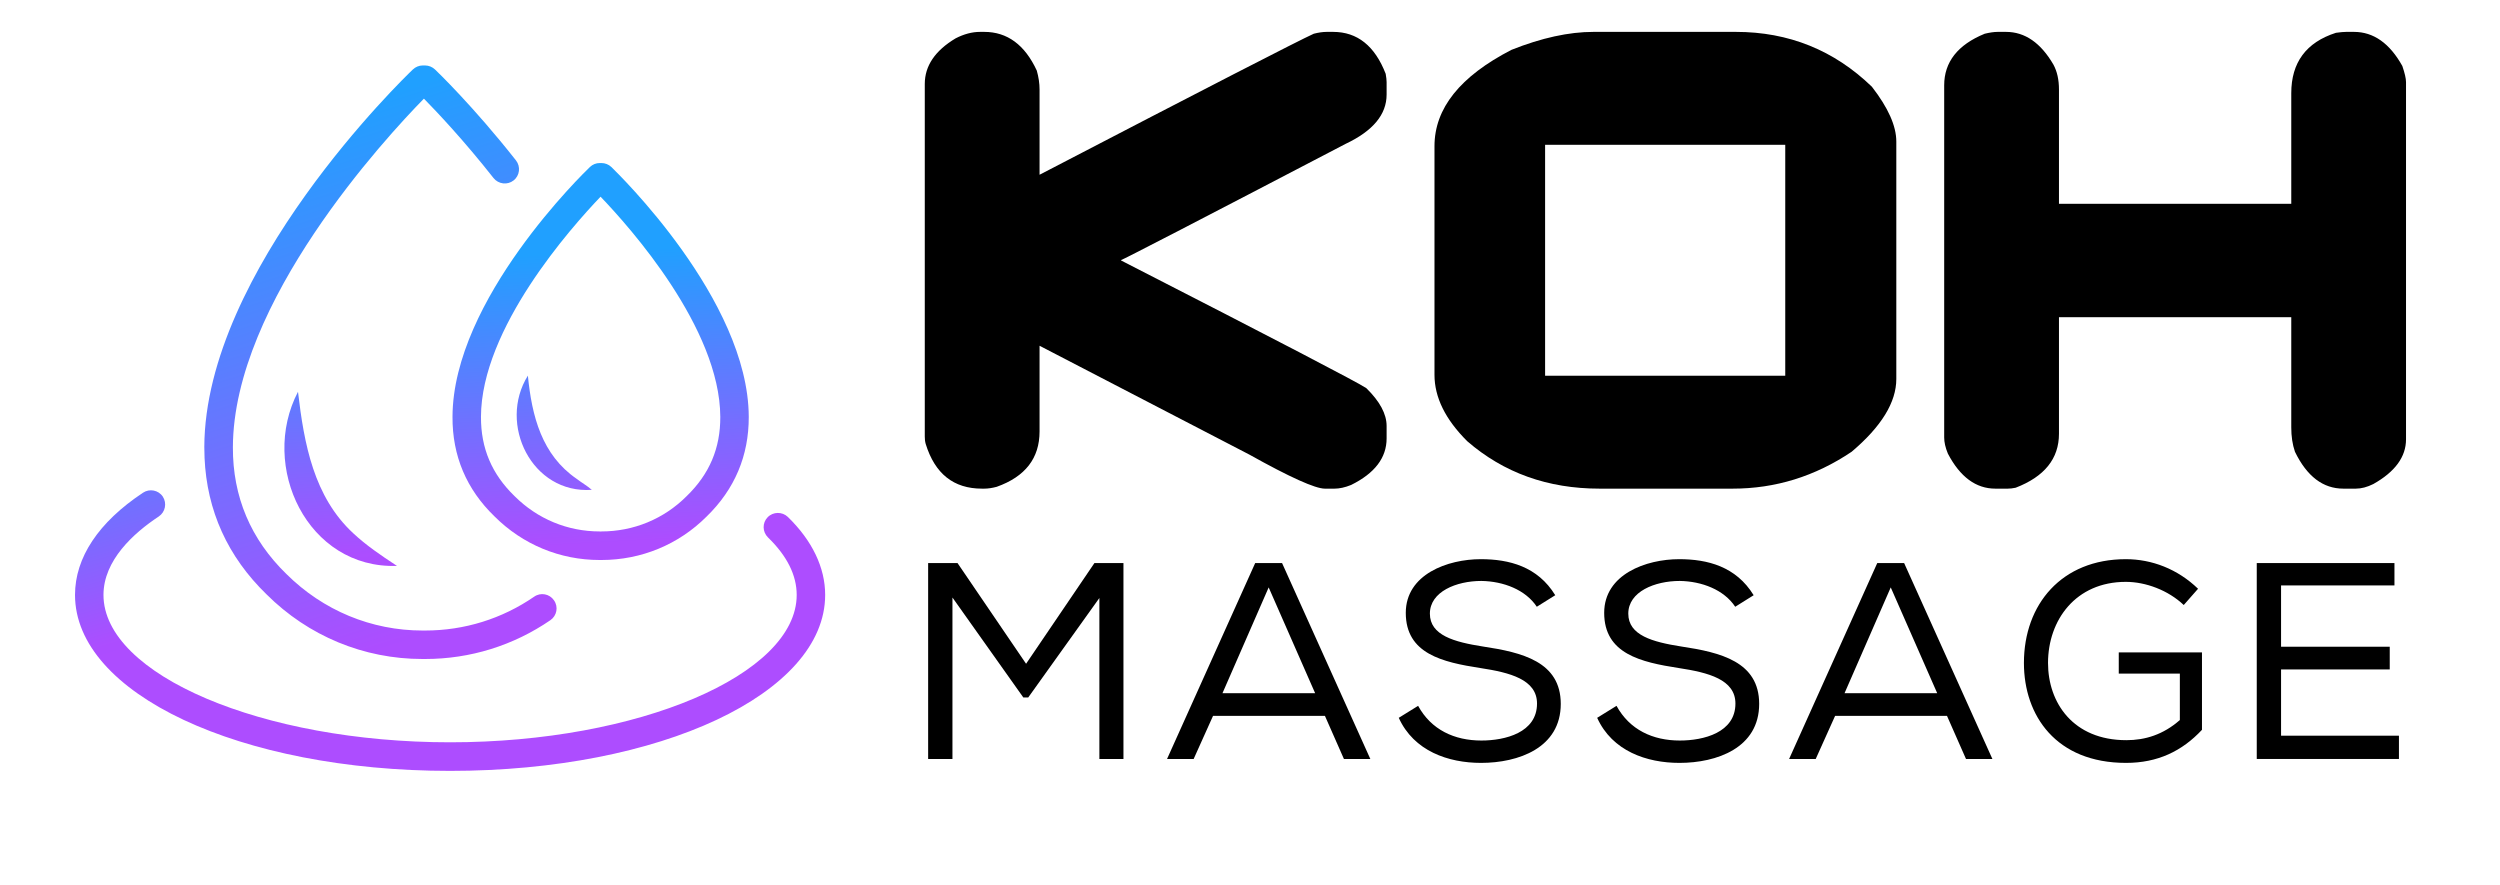 <svg version="1.0" preserveAspectRatio="xMidYMid meet" height="40" viewBox="0 0 84.75 30" zoomAndPan="magnify" width="113" xmlns:xlink="http://www.w3.org/1999/xlink" xmlns="http://www.w3.org/2000/svg"><defs><g></g><clipPath id="4629dff6ce"><path clip-rule="nonzero" d="M 15 5 L 26 5 L 26 19 L 15 19 Z M 15 5"></path></clipPath><clipPath id="9e7999d2f5"><path clip-rule="nonzero" d="M 16.762 17.504 C 17.719 18.461 18.984 18.984 20.328 18.984 C 20.348 18.984 20.367 18.984 20.391 18.984 C 21.738 18.984 23.004 18.461 23.953 17.512 C 24.906 16.586 25.387 15.449 25.383 14.129 C 25.367 10.148 20.91 5.844 20.723 5.66 C 20.633 5.574 20.512 5.527 20.387 5.527 L 20.332 5.527 C 20.207 5.527 20.09 5.574 20 5.66 C 19.809 5.844 15.352 10.148 15.34 14.129 C 15.332 15.449 15.812 16.586 16.762 17.504 Z M 20.359 6.668 C 21.352 7.703 24.406 11.121 24.418 14.133 C 24.422 15.195 24.051 16.07 23.277 16.82 C 22.504 17.594 21.48 18.016 20.383 18.016 C 20.367 18.02 20.348 18.02 20.332 18.016 C 19.242 18.016 18.219 17.594 17.441 16.816 C 16.672 16.07 16.301 15.195 16.305 14.133 C 16.312 11.129 19.371 7.703 20.359 6.668 Z M 20.359 6.668"></path></clipPath><linearGradient id="3fd794cfa7" y2="70.144" gradientUnits="userSpaceOnUse" x2="47.439" y1="18.003" gradientTransform="matrix(0.268, 0, 0, 0.268, 1.873, 0.79)" x1="44.62"><stop offset="0" stop-color="rgb(12.5%, 62.7%, 100%)" stop-opacity="1"></stop><stop offset="0.039" stop-color="rgb(12.5%, 62.7%, 100%)" stop-opacity="1"></stop><stop offset="0.125" stop-color="rgb(12.5%, 62.7%, 100%)" stop-opacity="1"></stop><stop offset="0.188" stop-color="rgb(12.5%, 62.7%, 100%)" stop-opacity="1"></stop><stop offset="0.219" stop-color="rgb(12.5%, 62.7%, 100%)" stop-opacity="1"></stop><stop offset="0.234" stop-color="rgb(12.592%, 62.645%, 100%)" stop-opacity="1"></stop><stop offset="0.238" stop-color="rgb(12.99%, 62.41%, 100%)" stop-opacity="1"></stop><stop offset="0.242" stop-color="rgb(13.297%, 62.23%, 100%)" stop-opacity="1"></stop><stop offset="0.246" stop-color="rgb(13.602%, 62.05%, 100%)" stop-opacity="1"></stop><stop offset="0.25" stop-color="rgb(13.908%, 61.871%, 100%)" stop-opacity="1"></stop><stop offset="0.254" stop-color="rgb(14.214%, 61.691%, 100%)" stop-opacity="1"></stop><stop offset="0.258" stop-color="rgb(14.52%, 61.511%, 100%)" stop-opacity="1"></stop><stop offset="0.262" stop-color="rgb(14.825%, 61.331%, 100%)" stop-opacity="1"></stop><stop offset="0.266" stop-color="rgb(15.132%, 61.151%, 100%)" stop-opacity="1"></stop><stop offset="0.27" stop-color="rgb(15.437%, 60.971%, 100%)" stop-opacity="1"></stop><stop offset="0.273" stop-color="rgb(15.744%, 60.793%, 100%)" stop-opacity="1"></stop><stop offset="0.277" stop-color="rgb(16.049%, 60.612%, 100%)" stop-opacity="1"></stop><stop offset="0.281" stop-color="rgb(16.356%, 60.432%, 100%)" stop-opacity="1"></stop><stop offset="0.285" stop-color="rgb(16.661%, 60.252%, 100%)" stop-opacity="1"></stop><stop offset="0.289" stop-color="rgb(16.968%, 60.072%, 100%)" stop-opacity="1"></stop><stop offset="0.293" stop-color="rgb(17.273%, 59.892%, 100%)" stop-opacity="1"></stop><stop offset="0.297" stop-color="rgb(17.58%, 59.714%, 100%)" stop-opacity="1"></stop><stop offset="0.301" stop-color="rgb(17.885%, 59.534%, 100%)" stop-opacity="1"></stop><stop offset="0.305" stop-color="rgb(18.192%, 59.354%, 100%)" stop-opacity="1"></stop><stop offset="0.309" stop-color="rgb(18.497%, 59.174%, 100%)" stop-opacity="1"></stop><stop offset="0.312" stop-color="rgb(18.803%, 58.994%, 100%)" stop-opacity="1"></stop><stop offset="0.316" stop-color="rgb(19.109%, 58.813%, 100%)" stop-opacity="1"></stop><stop offset="0.32" stop-color="rgb(19.415%, 58.635%, 100%)" stop-opacity="1"></stop><stop offset="0.324" stop-color="rgb(19.72%, 58.455%, 100%)" stop-opacity="1"></stop><stop offset="0.328" stop-color="rgb(20.027%, 58.275%, 100%)" stop-opacity="1"></stop><stop offset="0.332" stop-color="rgb(20.332%, 58.095%, 100%)" stop-opacity="1"></stop><stop offset="0.336" stop-color="rgb(20.639%, 57.915%, 100%)" stop-opacity="1"></stop><stop offset="0.34" stop-color="rgb(20.944%, 57.735%, 100%)" stop-opacity="1"></stop><stop offset="0.344" stop-color="rgb(21.251%, 57.556%, 100%)" stop-opacity="1"></stop><stop offset="0.348" stop-color="rgb(21.556%, 57.376%, 100%)" stop-opacity="1"></stop><stop offset="0.352" stop-color="rgb(21.863%, 57.196%, 100%)" stop-opacity="1"></stop><stop offset="0.355" stop-color="rgb(22.168%, 57.016%, 100%)" stop-opacity="1"></stop><stop offset="0.359" stop-color="rgb(22.475%, 56.836%, 100%)" stop-opacity="1"></stop><stop offset="0.363" stop-color="rgb(22.78%, 56.656%, 100%)" stop-opacity="1"></stop><stop offset="0.367" stop-color="rgb(23.087%, 56.477%, 100%)" stop-opacity="1"></stop><stop offset="0.371" stop-color="rgb(23.392%, 56.297%, 100%)" stop-opacity="1"></stop><stop offset="0.375" stop-color="rgb(23.698%, 56.117%, 100%)" stop-opacity="1"></stop><stop offset="0.379" stop-color="rgb(24.004%, 55.937%, 100%)" stop-opacity="1"></stop><stop offset="0.383" stop-color="rgb(24.31%, 55.757%, 100%)" stop-opacity="1"></stop><stop offset="0.387" stop-color="rgb(24.615%, 55.577%, 100%)" stop-opacity="1"></stop><stop offset="0.391" stop-color="rgb(24.922%, 55.399%, 100%)" stop-opacity="1"></stop><stop offset="0.395" stop-color="rgb(25.227%, 55.219%, 100%)" stop-opacity="1"></stop><stop offset="0.398" stop-color="rgb(25.534%, 55.038%, 100%)" stop-opacity="1"></stop><stop offset="0.402" stop-color="rgb(25.839%, 54.858%, 100%)" stop-opacity="1"></stop><stop offset="0.406" stop-color="rgb(26.146%, 54.678%, 100%)" stop-opacity="1"></stop><stop offset="0.41" stop-color="rgb(26.451%, 54.498%, 100%)" stop-opacity="1"></stop><stop offset="0.414" stop-color="rgb(26.758%, 54.32%, 100%)" stop-opacity="1"></stop><stop offset="0.418" stop-color="rgb(27.063%, 54.14%, 100%)" stop-opacity="1"></stop><stop offset="0.422" stop-color="rgb(27.37%, 53.96%, 100%)" stop-opacity="1"></stop><stop offset="0.426" stop-color="rgb(27.675%, 53.78%, 100%)" stop-opacity="1"></stop><stop offset="0.43" stop-color="rgb(27.982%, 53.6%, 100%)" stop-opacity="1"></stop><stop offset="0.434" stop-color="rgb(28.287%, 53.419%, 100%)" stop-opacity="1"></stop><stop offset="0.438" stop-color="rgb(28.593%, 53.241%, 100%)" stop-opacity="1"></stop><stop offset="0.441" stop-color="rgb(28.899%, 53.061%, 100%)" stop-opacity="1"></stop><stop offset="0.445" stop-color="rgb(29.205%, 52.881%, 100%)" stop-opacity="1"></stop><stop offset="0.449" stop-color="rgb(29.51%, 52.701%, 100%)" stop-opacity="1"></stop><stop offset="0.453" stop-color="rgb(29.817%, 52.521%, 100%)" stop-opacity="1"></stop><stop offset="0.457" stop-color="rgb(30.122%, 52.341%, 100%)" stop-opacity="1"></stop><stop offset="0.461" stop-color="rgb(30.429%, 52.162%, 100%)" stop-opacity="1"></stop><stop offset="0.465" stop-color="rgb(30.734%, 51.982%, 100%)" stop-opacity="1"></stop><stop offset="0.469" stop-color="rgb(31.041%, 51.802%, 100%)" stop-opacity="1"></stop><stop offset="0.473" stop-color="rgb(31.346%, 51.622%, 100%)" stop-opacity="1"></stop><stop offset="0.477" stop-color="rgb(31.653%, 51.442%, 100%)" stop-opacity="1"></stop><stop offset="0.48" stop-color="rgb(31.958%, 51.262%, 100%)" stop-opacity="1"></stop><stop offset="0.484" stop-color="rgb(32.265%, 51.083%, 100%)" stop-opacity="1"></stop><stop offset="0.488" stop-color="rgb(32.57%, 50.903%, 100%)" stop-opacity="1"></stop><stop offset="0.492" stop-color="rgb(32.877%, 50.723%, 100%)" stop-opacity="1"></stop><stop offset="0.496" stop-color="rgb(33.182%, 50.543%, 100%)" stop-opacity="1"></stop><stop offset="0.5" stop-color="rgb(33.488%, 50.363%, 100%)" stop-opacity="1"></stop><stop offset="0.504" stop-color="rgb(33.794%, 50.183%, 100%)" stop-opacity="1"></stop><stop offset="0.508" stop-color="rgb(34.1%, 50.005%, 100%)" stop-opacity="1"></stop><stop offset="0.512" stop-color="rgb(34.406%, 49.825%, 100%)" stop-opacity="1"></stop><stop offset="0.516" stop-color="rgb(34.712%, 49.644%, 100%)" stop-opacity="1"></stop><stop offset="0.52" stop-color="rgb(35.017%, 49.464%, 100%)" stop-opacity="1"></stop><stop offset="0.523" stop-color="rgb(35.324%, 49.284%, 100%)" stop-opacity="1"></stop><stop offset="0.527" stop-color="rgb(35.629%, 49.104%, 100%)" stop-opacity="1"></stop><stop offset="0.531" stop-color="rgb(35.936%, 48.926%, 100%)" stop-opacity="1"></stop><stop offset="0.535" stop-color="rgb(36.241%, 48.746%, 100%)" stop-opacity="1"></stop><stop offset="0.539" stop-color="rgb(36.548%, 48.566%, 100%)" stop-opacity="1"></stop><stop offset="0.543" stop-color="rgb(36.853%, 48.386%, 100%)" stop-opacity="1"></stop><stop offset="0.547" stop-color="rgb(37.16%, 48.206%, 100%)" stop-opacity="1"></stop><stop offset="0.551" stop-color="rgb(37.465%, 48.026%, 100%)" stop-opacity="1"></stop><stop offset="0.555" stop-color="rgb(37.772%, 47.847%, 100%)" stop-opacity="1"></stop><stop offset="0.559" stop-color="rgb(38.077%, 47.667%, 100%)" stop-opacity="1"></stop><stop offset="0.562" stop-color="rgb(38.383%, 47.487%, 100%)" stop-opacity="1"></stop><stop offset="0.566" stop-color="rgb(38.689%, 47.307%, 100%)" stop-opacity="1"></stop><stop offset="0.57" stop-color="rgb(38.995%, 47.127%, 100%)" stop-opacity="1"></stop><stop offset="0.574" stop-color="rgb(39.301%, 46.947%, 100%)" stop-opacity="1"></stop><stop offset="0.578" stop-color="rgb(39.607%, 46.768%, 100%)" stop-opacity="1"></stop><stop offset="0.582" stop-color="rgb(39.912%, 46.588%, 100%)" stop-opacity="1"></stop><stop offset="0.586" stop-color="rgb(40.219%, 46.408%, 100%)" stop-opacity="1"></stop><stop offset="0.59" stop-color="rgb(40.524%, 46.228%, 100%)" stop-opacity="1"></stop><stop offset="0.594" stop-color="rgb(40.831%, 46.048%, 100%)" stop-opacity="1"></stop><stop offset="0.598" stop-color="rgb(41.136%, 45.868%, 100%)" stop-opacity="1"></stop><stop offset="0.602" stop-color="rgb(41.443%, 45.688%, 100%)" stop-opacity="1"></stop><stop offset="0.605" stop-color="rgb(41.748%, 45.508%, 100%)" stop-opacity="1"></stop><stop offset="0.609" stop-color="rgb(42.055%, 45.329%, 100%)" stop-opacity="1"></stop><stop offset="0.613" stop-color="rgb(42.36%, 45.149%, 100%)" stop-opacity="1"></stop><stop offset="0.617" stop-color="rgb(42.667%, 44.969%, 100%)" stop-opacity="1"></stop><stop offset="0.621" stop-color="rgb(42.972%, 44.789%, 100%)" stop-opacity="1"></stop><stop offset="0.625" stop-color="rgb(43.279%, 44.609%, 100%)" stop-opacity="1"></stop><stop offset="0.629" stop-color="rgb(43.584%, 44.429%, 100%)" stop-opacity="1"></stop><stop offset="0.633" stop-color="rgb(43.89%, 44.25%, 100%)" stop-opacity="1"></stop><stop offset="0.637" stop-color="rgb(44.196%, 44.07%, 100%)" stop-opacity="1"></stop><stop offset="0.641" stop-color="rgb(44.502%, 43.89%, 100%)" stop-opacity="1"></stop><stop offset="0.645" stop-color="rgb(44.807%, 43.71%, 100%)" stop-opacity="1"></stop><stop offset="0.648" stop-color="rgb(45.114%, 43.53%, 100%)" stop-opacity="1"></stop><stop offset="0.652" stop-color="rgb(45.419%, 43.35%, 100%)" stop-opacity="1"></stop><stop offset="0.656" stop-color="rgb(45.726%, 43.172%, 100%)" stop-opacity="1"></stop><stop offset="0.66" stop-color="rgb(46.031%, 42.992%, 100%)" stop-opacity="1"></stop><stop offset="0.664" stop-color="rgb(46.338%, 42.812%, 100%)" stop-opacity="1"></stop><stop offset="0.668" stop-color="rgb(46.643%, 42.632%, 100%)" stop-opacity="1"></stop><stop offset="0.672" stop-color="rgb(46.95%, 42.451%, 100%)" stop-opacity="1"></stop><stop offset="0.676" stop-color="rgb(47.255%, 42.271%, 100%)" stop-opacity="1"></stop><stop offset="0.68" stop-color="rgb(47.562%, 42.093%, 100%)" stop-opacity="1"></stop><stop offset="0.684" stop-color="rgb(47.867%, 41.913%, 100%)" stop-opacity="1"></stop><stop offset="0.688" stop-color="rgb(48.174%, 41.733%, 100%)" stop-opacity="1"></stop><stop offset="0.691" stop-color="rgb(48.479%, 41.553%, 100%)" stop-opacity="1"></stop><stop offset="0.695" stop-color="rgb(48.785%, 41.373%, 100%)" stop-opacity="1"></stop><stop offset="0.699" stop-color="rgb(49.091%, 41.193%, 100%)" stop-opacity="1"></stop><stop offset="0.703" stop-color="rgb(49.397%, 41.014%, 100%)" stop-opacity="1"></stop><stop offset="0.707" stop-color="rgb(49.702%, 40.834%, 100%)" stop-opacity="1"></stop><stop offset="0.711" stop-color="rgb(50.009%, 40.654%, 100%)" stop-opacity="1"></stop><stop offset="0.715" stop-color="rgb(50.314%, 40.474%, 100%)" stop-opacity="1"></stop><stop offset="0.719" stop-color="rgb(50.621%, 40.294%, 100%)" stop-opacity="1"></stop><stop offset="0.723" stop-color="rgb(50.926%, 40.114%, 100%)" stop-opacity="1"></stop><stop offset="0.727" stop-color="rgb(51.233%, 39.935%, 100%)" stop-opacity="1"></stop><stop offset="0.73" stop-color="rgb(51.538%, 39.755%, 100%)" stop-opacity="1"></stop><stop offset="0.734" stop-color="rgb(51.845%, 39.575%, 100%)" stop-opacity="1"></stop><stop offset="0.738" stop-color="rgb(52.15%, 39.395%, 100%)" stop-opacity="1"></stop><stop offset="0.742" stop-color="rgb(52.457%, 39.215%, 100%)" stop-opacity="1"></stop><stop offset="0.746" stop-color="rgb(52.762%, 39.035%, 100%)" stop-opacity="1"></stop><stop offset="0.75" stop-color="rgb(53.069%, 38.857%, 100%)" stop-opacity="1"></stop><stop offset="0.754" stop-color="rgb(53.374%, 38.676%, 100%)" stop-opacity="1"></stop><stop offset="0.758" stop-color="rgb(53.68%, 38.496%, 100%)" stop-opacity="1"></stop><stop offset="0.762" stop-color="rgb(53.986%, 38.316%, 100%)" stop-opacity="1"></stop><stop offset="0.766" stop-color="rgb(54.292%, 38.136%, 100%)" stop-opacity="1"></stop><stop offset="0.77" stop-color="rgb(54.597%, 37.956%, 100%)" stop-opacity="1"></stop><stop offset="0.773" stop-color="rgb(54.904%, 37.778%, 100%)" stop-opacity="1"></stop><stop offset="0.777" stop-color="rgb(55.209%, 37.598%, 100%)" stop-opacity="1"></stop><stop offset="0.781" stop-color="rgb(55.516%, 37.418%, 100%)" stop-opacity="1"></stop><stop offset="0.785" stop-color="rgb(55.821%, 37.238%, 100%)" stop-opacity="1"></stop><stop offset="0.789" stop-color="rgb(56.128%, 37.057%, 100%)" stop-opacity="1"></stop><stop offset="0.793" stop-color="rgb(56.433%, 36.877%, 100%)" stop-opacity="1"></stop><stop offset="0.797" stop-color="rgb(56.74%, 36.699%, 100%)" stop-opacity="1"></stop><stop offset="0.801" stop-color="rgb(57.045%, 36.519%, 100%)" stop-opacity="1"></stop><stop offset="0.805" stop-color="rgb(57.352%, 36.339%, 100%)" stop-opacity="1"></stop><stop offset="0.809" stop-color="rgb(57.657%, 36.159%, 100%)" stop-opacity="1"></stop><stop offset="0.812" stop-color="rgb(57.964%, 35.979%, 100%)" stop-opacity="1"></stop><stop offset="0.816" stop-color="rgb(58.269%, 35.799%, 100%)" stop-opacity="1"></stop><stop offset="0.82" stop-color="rgb(58.575%, 35.62%, 100%)" stop-opacity="1"></stop><stop offset="0.824" stop-color="rgb(58.881%, 35.44%, 100%)" stop-opacity="1"></stop><stop offset="0.828" stop-color="rgb(59.187%, 35.26%, 100%)" stop-opacity="1"></stop><stop offset="0.832" stop-color="rgb(59.492%, 35.08%, 100%)" stop-opacity="1"></stop><stop offset="0.836" stop-color="rgb(59.799%, 34.9%, 100%)" stop-opacity="1"></stop><stop offset="0.84" stop-color="rgb(60.104%, 34.72%, 100%)" stop-opacity="1"></stop><stop offset="0.844" stop-color="rgb(60.411%, 34.541%, 100%)" stop-opacity="1"></stop><stop offset="0.848" stop-color="rgb(60.716%, 34.361%, 100%)" stop-opacity="1"></stop><stop offset="0.852" stop-color="rgb(61.023%, 34.181%, 100%)" stop-opacity="1"></stop><stop offset="0.855" stop-color="rgb(61.328%, 34.001%, 100%)" stop-opacity="1"></stop><stop offset="0.859" stop-color="rgb(61.635%, 33.821%, 100%)" stop-opacity="1"></stop><stop offset="0.863" stop-color="rgb(61.94%, 33.641%, 100%)" stop-opacity="1"></stop><stop offset="0.867" stop-color="rgb(62.247%, 33.463%, 100%)" stop-opacity="1"></stop><stop offset="0.871" stop-color="rgb(62.552%, 33.282%, 100%)" stop-opacity="1"></stop><stop offset="0.875" stop-color="rgb(62.859%, 33.102%, 100%)" stop-opacity="1"></stop><stop offset="0.879" stop-color="rgb(63.164%, 32.922%, 100%)" stop-opacity="1"></stop><stop offset="0.883" stop-color="rgb(63.47%, 32.742%, 100%)" stop-opacity="1"></stop><stop offset="0.887" stop-color="rgb(63.776%, 32.562%, 100%)" stop-opacity="1"></stop><stop offset="0.891" stop-color="rgb(64.082%, 32.384%, 100%)" stop-opacity="1"></stop><stop offset="0.895" stop-color="rgb(64.388%, 32.204%, 100%)" stop-opacity="1"></stop><stop offset="0.898" stop-color="rgb(64.694%, 32.024%, 100%)" stop-opacity="1"></stop><stop offset="0.902" stop-color="rgb(64.999%, 31.844%, 100%)" stop-opacity="1"></stop><stop offset="0.906" stop-color="rgb(65.306%, 31.664%, 100%)" stop-opacity="1"></stop><stop offset="0.91" stop-color="rgb(65.611%, 31.483%, 100%)" stop-opacity="1"></stop><stop offset="0.914" stop-color="rgb(65.918%, 31.305%, 100%)" stop-opacity="1"></stop><stop offset="0.918" stop-color="rgb(66.223%, 31.125%, 100%)" stop-opacity="1"></stop><stop offset="0.922" stop-color="rgb(66.53%, 30.945%, 100%)" stop-opacity="1"></stop><stop offset="0.926" stop-color="rgb(66.835%, 30.765%, 100%)" stop-opacity="1"></stop><stop offset="0.93" stop-color="rgb(67.142%, 30.585%, 100%)" stop-opacity="1"></stop><stop offset="0.934" stop-color="rgb(67.447%, 30.405%, 100%)" stop-opacity="1"></stop><stop offset="0.938" stop-color="rgb(67.754%, 30.226%, 100%)" stop-opacity="1"></stop><stop offset="0.961" stop-color="rgb(67.776%, 30.212%, 100%)" stop-opacity="1"></stop><stop offset="1" stop-color="rgb(67.799%, 30.199%, 100%)" stop-opacity="1"></stop></linearGradient><clipPath id="4eebb6047f"><path clip-rule="nonzero" d="M 17 12 L 21 12 L 21 17 L 17 17 Z M 17 12"></path></clipPath><clipPath id="9ddf4eb7a4"><path clip-rule="nonzero" d="M 20.062 16.605 C 19.891 16.457 19.711 16.359 19.551 16.234 C 18.367 15.422 18.031 14.113 17.895 12.734 C 16.871 14.375 18.031 16.75 20.062 16.605 Z M 20.062 16.605"></path></clipPath><linearGradient id="f96727d631" y2="60.753" gradientUnits="userSpaceOnUse" x2="46.931" y1="45.146" gradientTransform="matrix(0.268, 0, 0, 0.268, 1.873, 0.79)" x1="46.087"><stop offset="0" stop-color="rgb(35.1%, 49.417%, 100%)" stop-opacity="1"></stop><stop offset="0.016" stop-color="rgb(35.283%, 49.309%, 100%)" stop-opacity="1"></stop><stop offset="0.031" stop-color="rgb(35.649%, 49.094%, 100%)" stop-opacity="1"></stop><stop offset="0.041" stop-color="rgb(36.015%, 48.877%, 100%)" stop-opacity="1"></stop><stop offset="0.047" stop-color="rgb(36.198%, 48.77%, 100%)" stop-opacity="1"></stop><stop offset="0.062" stop-color="rgb(36.382%, 48.662%, 100%)" stop-opacity="1"></stop><stop offset="0.078" stop-color="rgb(36.749%, 48.447%, 100%)" stop-opacity="1"></stop><stop offset="0.094" stop-color="rgb(37.115%, 48.232%, 100%)" stop-opacity="1"></stop><stop offset="0.109" stop-color="rgb(37.482%, 48.016%, 100%)" stop-opacity="1"></stop><stop offset="0.125" stop-color="rgb(37.848%, 47.801%, 100%)" stop-opacity="1"></stop><stop offset="0.141" stop-color="rgb(38.214%, 47.586%, 100%)" stop-opacity="1"></stop><stop offset="0.156" stop-color="rgb(38.58%, 47.371%, 100%)" stop-opacity="1"></stop><stop offset="0.172" stop-color="rgb(38.947%, 47.156%, 100%)" stop-opacity="1"></stop><stop offset="0.188" stop-color="rgb(39.313%, 46.941%, 100%)" stop-opacity="1"></stop><stop offset="0.203" stop-color="rgb(39.679%, 46.725%, 100%)" stop-opacity="1"></stop><stop offset="0.219" stop-color="rgb(40.045%, 46.51%, 100%)" stop-opacity="1"></stop><stop offset="0.234" stop-color="rgb(40.411%, 46.294%, 100%)" stop-opacity="1"></stop><stop offset="0.25" stop-color="rgb(40.778%, 46.078%, 100%)" stop-opacity="1"></stop><stop offset="0.266" stop-color="rgb(41.144%, 45.863%, 100%)" stop-opacity="1"></stop><stop offset="0.281" stop-color="rgb(41.51%, 45.648%, 100%)" stop-opacity="1"></stop><stop offset="0.297" stop-color="rgb(41.876%, 45.433%, 100%)" stop-opacity="1"></stop><stop offset="0.312" stop-color="rgb(42.242%, 45.218%, 100%)" stop-opacity="1"></stop><stop offset="0.328" stop-color="rgb(42.609%, 45.003%, 100%)" stop-opacity="1"></stop><stop offset="0.344" stop-color="rgb(42.976%, 44.788%, 100%)" stop-opacity="1"></stop><stop offset="0.359" stop-color="rgb(43.343%, 44.572%, 100%)" stop-opacity="1"></stop><stop offset="0.375" stop-color="rgb(43.709%, 44.357%, 100%)" stop-opacity="1"></stop><stop offset="0.391" stop-color="rgb(44.075%, 44.142%, 100%)" stop-opacity="1"></stop><stop offset="0.406" stop-color="rgb(44.441%, 43.927%, 100%)" stop-opacity="1"></stop><stop offset="0.422" stop-color="rgb(44.807%, 43.71%, 100%)" stop-opacity="1"></stop><stop offset="0.438" stop-color="rgb(45.174%, 43.495%, 100%)" stop-opacity="1"></stop><stop offset="0.453" stop-color="rgb(45.54%, 43.28%, 100%)" stop-opacity="1"></stop><stop offset="0.469" stop-color="rgb(45.906%, 43.065%, 100%)" stop-opacity="1"></stop><stop offset="0.484" stop-color="rgb(46.272%, 42.85%, 100%)" stop-opacity="1"></stop><stop offset="0.5" stop-color="rgb(46.638%, 42.635%, 100%)" stop-opacity="1"></stop><stop offset="0.516" stop-color="rgb(47.005%, 42.419%, 100%)" stop-opacity="1"></stop><stop offset="0.531" stop-color="rgb(47.371%, 42.204%, 100%)" stop-opacity="1"></stop><stop offset="0.547" stop-color="rgb(47.737%, 41.989%, 100%)" stop-opacity="1"></stop><stop offset="0.562" stop-color="rgb(48.103%, 41.774%, 100%)" stop-opacity="1"></stop><stop offset="0.578" stop-color="rgb(48.47%, 41.559%, 100%)" stop-opacity="1"></stop><stop offset="0.594" stop-color="rgb(48.836%, 41.344%, 100%)" stop-opacity="1"></stop><stop offset="0.609" stop-color="rgb(49.202%, 41.127%, 100%)" stop-opacity="1"></stop><stop offset="0.625" stop-color="rgb(49.57%, 40.912%, 100%)" stop-opacity="1"></stop><stop offset="0.641" stop-color="rgb(49.936%, 40.697%, 100%)" stop-opacity="1"></stop><stop offset="0.656" stop-color="rgb(50.302%, 40.482%, 100%)" stop-opacity="1"></stop><stop offset="0.672" stop-color="rgb(50.668%, 40.266%, 100%)" stop-opacity="1"></stop><stop offset="0.688" stop-color="rgb(51.035%, 40.051%, 100%)" stop-opacity="1"></stop><stop offset="0.703" stop-color="rgb(51.401%, 39.836%, 100%)" stop-opacity="1"></stop><stop offset="0.719" stop-color="rgb(51.767%, 39.621%, 100%)" stop-opacity="1"></stop><stop offset="0.734" stop-color="rgb(52.133%, 39.406%, 100%)" stop-opacity="1"></stop><stop offset="0.75" stop-color="rgb(52.499%, 39.191%, 100%)" stop-opacity="1"></stop><stop offset="0.766" stop-color="rgb(52.866%, 38.976%, 100%)" stop-opacity="1"></stop><stop offset="0.781" stop-color="rgb(53.232%, 38.76%, 100%)" stop-opacity="1"></stop><stop offset="0.797" stop-color="rgb(53.598%, 38.545%, 100%)" stop-opacity="1"></stop><stop offset="0.812" stop-color="rgb(53.964%, 38.329%, 100%)" stop-opacity="1"></stop><stop offset="0.828" stop-color="rgb(54.33%, 38.113%, 100%)" stop-opacity="1"></stop><stop offset="0.844" stop-color="rgb(54.697%, 37.898%, 100%)" stop-opacity="1"></stop><stop offset="0.859" stop-color="rgb(55.063%, 37.683%, 100%)" stop-opacity="1"></stop><stop offset="0.875" stop-color="rgb(55.429%, 37.468%, 100%)" stop-opacity="1"></stop><stop offset="0.891" stop-color="rgb(55.797%, 37.253%, 100%)" stop-opacity="1"></stop><stop offset="0.906" stop-color="rgb(56.163%, 37.038%, 100%)" stop-opacity="1"></stop><stop offset="0.922" stop-color="rgb(56.529%, 36.823%, 100%)" stop-opacity="1"></stop><stop offset="0.938" stop-color="rgb(56.895%, 36.607%, 100%)" stop-opacity="1"></stop><stop offset="0.953" stop-color="rgb(57.262%, 36.392%, 100%)" stop-opacity="1"></stop><stop offset="0.959" stop-color="rgb(57.628%, 36.177%, 100%)" stop-opacity="1"></stop><stop offset="0.969" stop-color="rgb(57.811%, 36.07%, 100%)" stop-opacity="1"></stop><stop offset="0.984" stop-color="rgb(57.994%, 35.962%, 100%)" stop-opacity="1"></stop><stop offset="1" stop-color="rgb(58.36%, 35.745%, 100%)" stop-opacity="1"></stop></linearGradient><clipPath id="7dfc6436ea"><path clip-rule="nonzero" d="M 9 13 L 14 13 L 14 20 L 9 20 Z M 9 13"></path></clipPath><clipPath id="783b69b7c3"><path clip-rule="nonzero" d="M 10.102 13.281 C 8.781 15.809 10.422 19.289 13.457 19.184 C 12.902 18.82 12.402 18.477 11.98 18.082 C 10.637 16.844 10.309 15.051 10.102 13.281 Z M 10.102 13.281"></path></clipPath><linearGradient id="a327a116a4" y2="68.881" gradientUnits="userSpaceOnUse" x2="47.37" y1="45.559" gradientTransform="matrix(0.268, 0, 0, 0.268, 1.873, 0.79)" x1="46.11"><stop offset="0" stop-color="rgb(35.721%, 49.052%, 100%)" stop-opacity="1"></stop><stop offset="0.008" stop-color="rgb(35.857%, 48.972%, 100%)" stop-opacity="1"></stop><stop offset="0.016" stop-color="rgb(36.131%, 48.81%, 100%)" stop-opacity="1"></stop><stop offset="0.023" stop-color="rgb(36.404%, 48.65%, 100%)" stop-opacity="1"></stop><stop offset="0.031" stop-color="rgb(36.678%, 48.488%, 100%)" stop-opacity="1"></stop><stop offset="0.039" stop-color="rgb(36.952%, 48.328%, 100%)" stop-opacity="1"></stop><stop offset="0.04" stop-color="rgb(37.225%, 48.167%, 100%)" stop-opacity="1"></stop><stop offset="0.047" stop-color="rgb(37.363%, 48.087%, 100%)" stop-opacity="1"></stop><stop offset="0.055" stop-color="rgb(37.5%, 48.006%, 100%)" stop-opacity="1"></stop><stop offset="0.062" stop-color="rgb(37.773%, 47.845%, 100%)" stop-opacity="1"></stop><stop offset="0.07" stop-color="rgb(38.046%, 47.684%, 100%)" stop-opacity="1"></stop><stop offset="0.078" stop-color="rgb(38.321%, 47.523%, 100%)" stop-opacity="1"></stop><stop offset="0.086" stop-color="rgb(38.594%, 47.362%, 100%)" stop-opacity="1"></stop><stop offset="0.094" stop-color="rgb(38.867%, 47.202%, 100%)" stop-opacity="1"></stop><stop offset="0.102" stop-color="rgb(39.142%, 47.041%, 100%)" stop-opacity="1"></stop><stop offset="0.109" stop-color="rgb(39.415%, 46.88%, 100%)" stop-opacity="1"></stop><stop offset="0.117" stop-color="rgb(39.688%, 46.719%, 100%)" stop-opacity="1"></stop><stop offset="0.125" stop-color="rgb(39.963%, 46.558%, 100%)" stop-opacity="1"></stop><stop offset="0.133" stop-color="rgb(40.236%, 46.397%, 100%)" stop-opacity="1"></stop><stop offset="0.141" stop-color="rgb(40.509%, 46.237%, 100%)" stop-opacity="1"></stop><stop offset="0.148" stop-color="rgb(40.784%, 46.075%, 100%)" stop-opacity="1"></stop><stop offset="0.156" stop-color="rgb(41.057%, 45.915%, 100%)" stop-opacity="1"></stop><stop offset="0.164" stop-color="rgb(41.331%, 45.753%, 100%)" stop-opacity="1"></stop><stop offset="0.172" stop-color="rgb(41.605%, 45.593%, 100%)" stop-opacity="1"></stop><stop offset="0.18" stop-color="rgb(41.878%, 45.433%, 100%)" stop-opacity="1"></stop><stop offset="0.188" stop-color="rgb(42.152%, 45.271%, 100%)" stop-opacity="1"></stop><stop offset="0.195" stop-color="rgb(42.426%, 45.111%, 100%)" stop-opacity="1"></stop><stop offset="0.203" stop-color="rgb(42.699%, 44.949%, 100%)" stop-opacity="1"></stop><stop offset="0.211" stop-color="rgb(42.973%, 44.789%, 100%)" stop-opacity="1"></stop><stop offset="0.219" stop-color="rgb(43.246%, 44.629%, 100%)" stop-opacity="1"></stop><stop offset="0.227" stop-color="rgb(43.52%, 44.467%, 100%)" stop-opacity="1"></stop><stop offset="0.234" stop-color="rgb(43.794%, 44.307%, 100%)" stop-opacity="1"></stop><stop offset="0.242" stop-color="rgb(44.067%, 44.145%, 100%)" stop-opacity="1"></stop><stop offset="0.25" stop-color="rgb(44.342%, 43.985%, 100%)" stop-opacity="1"></stop><stop offset="0.258" stop-color="rgb(44.615%, 43.823%, 100%)" stop-opacity="1"></stop><stop offset="0.266" stop-color="rgb(44.888%, 43.663%, 100%)" stop-opacity="1"></stop><stop offset="0.273" stop-color="rgb(45.163%, 43.503%, 100%)" stop-opacity="1"></stop><stop offset="0.281" stop-color="rgb(45.436%, 43.341%, 100%)" stop-opacity="1"></stop><stop offset="0.289" stop-color="rgb(45.709%, 43.181%, 100%)" stop-opacity="1"></stop><stop offset="0.297" stop-color="rgb(45.984%, 43.019%, 100%)" stop-opacity="1"></stop><stop offset="0.305" stop-color="rgb(46.257%, 42.859%, 100%)" stop-opacity="1"></stop><stop offset="0.312" stop-color="rgb(46.53%, 42.699%, 100%)" stop-opacity="1"></stop><stop offset="0.32" stop-color="rgb(46.805%, 42.537%, 100%)" stop-opacity="1"></stop><stop offset="0.328" stop-color="rgb(47.078%, 42.377%, 100%)" stop-opacity="1"></stop><stop offset="0.336" stop-color="rgb(47.353%, 42.215%, 100%)" stop-opacity="1"></stop><stop offset="0.344" stop-color="rgb(47.626%, 42.055%, 100%)" stop-opacity="1"></stop><stop offset="0.352" stop-color="rgb(47.899%, 41.895%, 100%)" stop-opacity="1"></stop><stop offset="0.359" stop-color="rgb(48.174%, 41.733%, 100%)" stop-opacity="1"></stop><stop offset="0.367" stop-color="rgb(48.447%, 41.573%, 100%)" stop-opacity="1"></stop><stop offset="0.375" stop-color="rgb(48.72%, 41.411%, 100%)" stop-opacity="1"></stop><stop offset="0.383" stop-color="rgb(48.994%, 41.251%, 100%)" stop-opacity="1"></stop><stop offset="0.391" stop-color="rgb(49.268%, 41.089%, 100%)" stop-opacity="1"></stop><stop offset="0.398" stop-color="rgb(49.541%, 40.929%, 100%)" stop-opacity="1"></stop><stop offset="0.406" stop-color="rgb(49.815%, 40.768%, 100%)" stop-opacity="1"></stop><stop offset="0.414" stop-color="rgb(50.089%, 40.607%, 100%)" stop-opacity="1"></stop><stop offset="0.422" stop-color="rgb(50.362%, 40.446%, 100%)" stop-opacity="1"></stop><stop offset="0.43" stop-color="rgb(50.636%, 40.285%, 100%)" stop-opacity="1"></stop><stop offset="0.438" stop-color="rgb(50.909%, 40.125%, 100%)" stop-opacity="1"></stop><stop offset="0.445" stop-color="rgb(51.184%, 39.964%, 100%)" stop-opacity="1"></stop><stop offset="0.453" stop-color="rgb(51.457%, 39.803%, 100%)" stop-opacity="1"></stop><stop offset="0.461" stop-color="rgb(51.73%, 39.642%, 100%)" stop-opacity="1"></stop><stop offset="0.469" stop-color="rgb(52.005%, 39.481%, 100%)" stop-opacity="1"></stop><stop offset="0.477" stop-color="rgb(52.278%, 39.32%, 100%)" stop-opacity="1"></stop><stop offset="0.484" stop-color="rgb(52.551%, 39.16%, 100%)" stop-opacity="1"></stop><stop offset="0.492" stop-color="rgb(52.826%, 38.998%, 100%)" stop-opacity="1"></stop><stop offset="0.5" stop-color="rgb(53.099%, 38.838%, 100%)" stop-opacity="1"></stop><stop offset="0.508" stop-color="rgb(53.372%, 38.676%, 100%)" stop-opacity="1"></stop><stop offset="0.516" stop-color="rgb(53.647%, 38.516%, 100%)" stop-opacity="1"></stop><stop offset="0.523" stop-color="rgb(53.92%, 38.354%, 100%)" stop-opacity="1"></stop><stop offset="0.531" stop-color="rgb(54.195%, 38.194%, 100%)" stop-opacity="1"></stop><stop offset="0.539" stop-color="rgb(54.468%, 38.034%, 100%)" stop-opacity="1"></stop><stop offset="0.547" stop-color="rgb(54.741%, 37.872%, 100%)" stop-opacity="1"></stop><stop offset="0.555" stop-color="rgb(55.016%, 37.712%, 100%)" stop-opacity="1"></stop><stop offset="0.562" stop-color="rgb(55.289%, 37.55%, 100%)" stop-opacity="1"></stop><stop offset="0.57" stop-color="rgb(55.562%, 37.39%, 100%)" stop-opacity="1"></stop><stop offset="0.578" stop-color="rgb(55.836%, 37.23%, 100%)" stop-opacity="1"></stop><stop offset="0.586" stop-color="rgb(56.11%, 37.068%, 100%)" stop-opacity="1"></stop><stop offset="0.594" stop-color="rgb(56.383%, 36.908%, 100%)" stop-opacity="1"></stop><stop offset="0.602" stop-color="rgb(56.657%, 36.746%, 100%)" stop-opacity="1"></stop><stop offset="0.609" stop-color="rgb(56.931%, 36.586%, 100%)" stop-opacity="1"></stop><stop offset="0.617" stop-color="rgb(57.205%, 36.426%, 100%)" stop-opacity="1"></stop><stop offset="0.625" stop-color="rgb(57.478%, 36.264%, 100%)" stop-opacity="1"></stop><stop offset="0.633" stop-color="rgb(57.751%, 36.104%, 100%)" stop-opacity="1"></stop><stop offset="0.641" stop-color="rgb(58.026%, 35.942%, 100%)" stop-opacity="1"></stop><stop offset="0.648" stop-color="rgb(58.299%, 35.782%, 100%)" stop-opacity="1"></stop><stop offset="0.656" stop-color="rgb(58.572%, 35.62%, 100%)" stop-opacity="1"></stop><stop offset="0.664" stop-color="rgb(58.847%, 35.46%, 100%)" stop-opacity="1"></stop><stop offset="0.672" stop-color="rgb(59.12%, 35.3%, 100%)" stop-opacity="1"></stop><stop offset="0.68" stop-color="rgb(59.393%, 35.138%, 100%)" stop-opacity="1"></stop><stop offset="0.688" stop-color="rgb(59.668%, 34.978%, 100%)" stop-opacity="1"></stop><stop offset="0.695" stop-color="rgb(59.941%, 34.816%, 100%)" stop-opacity="1"></stop><stop offset="0.703" stop-color="rgb(60.214%, 34.656%, 100%)" stop-opacity="1"></stop><stop offset="0.711" stop-color="rgb(60.489%, 34.496%, 100%)" stop-opacity="1"></stop><stop offset="0.719" stop-color="rgb(60.762%, 34.334%, 100%)" stop-opacity="1"></stop><stop offset="0.727" stop-color="rgb(61.037%, 34.174%, 100%)" stop-opacity="1"></stop><stop offset="0.734" stop-color="rgb(61.31%, 34.012%, 100%)" stop-opacity="1"></stop><stop offset="0.742" stop-color="rgb(61.583%, 33.852%, 100%)" stop-opacity="1"></stop><stop offset="0.75" stop-color="rgb(61.858%, 33.691%, 100%)" stop-opacity="1"></stop><stop offset="0.758" stop-color="rgb(62.131%, 33.53%, 100%)" stop-opacity="1"></stop><stop offset="0.766" stop-color="rgb(62.404%, 33.369%, 100%)" stop-opacity="1"></stop><stop offset="0.773" stop-color="rgb(62.679%, 33.208%, 100%)" stop-opacity="1"></stop><stop offset="0.781" stop-color="rgb(62.952%, 33.047%, 100%)" stop-opacity="1"></stop><stop offset="0.789" stop-color="rgb(63.225%, 32.887%, 100%)" stop-opacity="1"></stop><stop offset="0.797" stop-color="rgb(63.499%, 32.726%, 100%)" stop-opacity="1"></stop><stop offset="0.805" stop-color="rgb(63.773%, 32.565%, 100%)" stop-opacity="1"></stop><stop offset="0.812" stop-color="rgb(64.047%, 32.404%, 100%)" stop-opacity="1"></stop><stop offset="0.82" stop-color="rgb(64.32%, 32.243%, 100%)" stop-opacity="1"></stop><stop offset="0.828" stop-color="rgb(64.594%, 32.082%, 100%)" stop-opacity="1"></stop><stop offset="0.836" stop-color="rgb(64.868%, 31.921%, 100%)" stop-opacity="1"></stop><stop offset="0.844" stop-color="rgb(65.141%, 31.761%, 100%)" stop-opacity="1"></stop><stop offset="0.852" stop-color="rgb(65.414%, 31.599%, 100%)" stop-opacity="1"></stop><stop offset="0.859" stop-color="rgb(65.689%, 31.439%, 100%)" stop-opacity="1"></stop><stop offset="0.867" stop-color="rgb(65.962%, 31.277%, 100%)" stop-opacity="1"></stop><stop offset="0.875" stop-color="rgb(66.235%, 31.117%, 100%)" stop-opacity="1"></stop><stop offset="0.883" stop-color="rgb(66.51%, 30.957%, 100%)" stop-opacity="1"></stop><stop offset="0.891" stop-color="rgb(66.783%, 30.795%, 100%)" stop-opacity="1"></stop><stop offset="0.898" stop-color="rgb(67.056%, 30.635%, 100%)" stop-opacity="1"></stop><stop offset="0.906" stop-color="rgb(67.331%, 30.473%, 100%)" stop-opacity="1"></stop><stop offset="0.938" stop-color="rgb(67.633%, 30.296%, 100%)" stop-opacity="1"></stop><stop offset="0.96" stop-color="rgb(67.799%, 30.199%, 100%)" stop-opacity="1"></stop><stop offset="1" stop-color="rgb(67.799%, 30.199%, 100%)" stop-opacity="1"></stop></linearGradient><clipPath id="4321d08f7f"><path clip-rule="nonzero" d="M 6 2 L 19 2 L 19 23 L 6 23 Z M 6 2"></path></clipPath><clipPath id="33d714b814"><path clip-rule="nonzero" d="M 6.934 15.504 C 6.934 15.508 6.934 15.512 6.934 15.516 C 7.012 17.312 7.719 18.871 9.035 20.148 C 10.453 21.562 12.332 22.34 14.32 22.34 C 14.352 22.34 14.383 22.34 14.414 22.34 C 15.941 22.34 17.406 21.883 18.66 21.023 C 18.879 20.871 18.934 20.57 18.781 20.352 C 18.629 20.129 18.328 20.074 18.109 20.227 C 17.02 20.977 15.742 21.375 14.41 21.375 C 14.383 21.375 14.355 21.375 14.328 21.375 C 12.59 21.375 10.953 20.695 9.711 19.461 C 8.5 18.285 7.887 16.836 7.895 15.16 C 7.91 10.25 13.074 4.668 14.371 3.344 C 14.82 3.801 15.734 4.77 16.73 6.035 C 16.898 6.246 17.203 6.281 17.41 6.117 C 17.621 5.953 17.656 5.648 17.492 5.438 C 16.043 3.598 14.797 2.402 14.746 2.355 C 14.656 2.27 14.535 2.219 14.41 2.219 L 14.328 2.219 C 14.207 2.219 14.086 2.27 13.996 2.355 C 13.707 2.629 6.949 9.16 6.926 15.152 C 6.926 15.27 6.93 15.383 6.934 15.496 C 6.934 15.5 6.934 15.5 6.934 15.504 Z M 6.934 15.504"></path></clipPath><linearGradient id="e7eedf1d25" y2="78.005" gradientUnits="userSpaceOnUse" x2="71.565" y1="-3.201" gradientTransform="matrix(0.268, 0, 0, 0.268, 1.873, 0.79)" x1="45.77"><stop offset="0" stop-color="rgb(12.5%, 62.7%, 100%)" stop-opacity="1"></stop><stop offset="0.125" stop-color="rgb(12.656%, 62.607%, 100%)" stop-opacity="1"></stop><stop offset="0.129" stop-color="rgb(13.087%, 62.352%, 100%)" stop-opacity="1"></stop><stop offset="0.133" stop-color="rgb(13.364%, 62.19%, 100%)" stop-opacity="1"></stop><stop offset="0.137" stop-color="rgb(13.64%, 62.027%, 100%)" stop-opacity="1"></stop><stop offset="0.141" stop-color="rgb(13.918%, 61.865%, 100%)" stop-opacity="1"></stop><stop offset="0.145" stop-color="rgb(14.194%, 61.702%, 100%)" stop-opacity="1"></stop><stop offset="0.148" stop-color="rgb(14.47%, 61.54%, 100%)" stop-opacity="1"></stop><stop offset="0.152" stop-color="rgb(14.746%, 61.377%, 100%)" stop-opacity="1"></stop><stop offset="0.156" stop-color="rgb(15.024%, 61.215%, 100%)" stop-opacity="1"></stop><stop offset="0.16" stop-color="rgb(15.3%, 61.052%, 100%)" stop-opacity="1"></stop><stop offset="0.164" stop-color="rgb(15.576%, 60.89%, 100%)" stop-opacity="1"></stop><stop offset="0.168" stop-color="rgb(15.852%, 60.727%, 100%)" stop-opacity="1"></stop><stop offset="0.172" stop-color="rgb(16.13%, 60.565%, 100%)" stop-opacity="1"></stop><stop offset="0.176" stop-color="rgb(16.406%, 60.402%, 100%)" stop-opacity="1"></stop><stop offset="0.18" stop-color="rgb(16.682%, 60.24%, 100%)" stop-opacity="1"></stop><stop offset="0.184" stop-color="rgb(16.959%, 60.077%, 100%)" stop-opacity="1"></stop><stop offset="0.188" stop-color="rgb(17.236%, 59.915%, 100%)" stop-opacity="1"></stop><stop offset="0.191" stop-color="rgb(17.513%, 59.752%, 100%)" stop-opacity="1"></stop><stop offset="0.195" stop-color="rgb(17.789%, 59.59%, 100%)" stop-opacity="1"></stop><stop offset="0.199" stop-color="rgb(18.065%, 59.427%, 100%)" stop-opacity="1"></stop><stop offset="0.203" stop-color="rgb(18.343%, 59.265%, 100%)" stop-opacity="1"></stop><stop offset="0.207" stop-color="rgb(18.619%, 59.102%, 100%)" stop-opacity="1"></stop><stop offset="0.211" stop-color="rgb(18.895%, 58.94%, 100%)" stop-opacity="1"></stop><stop offset="0.215" stop-color="rgb(19.171%, 58.777%, 100%)" stop-opacity="1"></stop><stop offset="0.219" stop-color="rgb(19.447%, 58.615%, 100%)" stop-opacity="1"></stop><stop offset="0.223" stop-color="rgb(19.724%, 58.452%, 100%)" stop-opacity="1"></stop><stop offset="0.227" stop-color="rgb(20.001%, 58.29%, 100%)" stop-opacity="1"></stop><stop offset="0.23" stop-color="rgb(20.277%, 58.127%, 100%)" stop-opacity="1"></stop><stop offset="0.234" stop-color="rgb(20.554%, 57.965%, 100%)" stop-opacity="1"></stop><stop offset="0.238" stop-color="rgb(20.83%, 57.802%, 100%)" stop-opacity="1"></stop><stop offset="0.242" stop-color="rgb(21.107%, 57.64%, 100%)" stop-opacity="1"></stop><stop offset="0.246" stop-color="rgb(21.384%, 57.477%, 100%)" stop-opacity="1"></stop><stop offset="0.25" stop-color="rgb(21.66%, 57.315%, 100%)" stop-opacity="1"></stop><stop offset="0.254" stop-color="rgb(21.936%, 57.152%, 100%)" stop-opacity="1"></stop><stop offset="0.258" stop-color="rgb(22.214%, 56.99%, 100%)" stop-opacity="1"></stop><stop offset="0.262" stop-color="rgb(22.49%, 56.827%, 100%)" stop-opacity="1"></stop><stop offset="0.266" stop-color="rgb(22.766%, 56.665%, 100%)" stop-opacity="1"></stop><stop offset="0.27" stop-color="rgb(23.042%, 56.502%, 100%)" stop-opacity="1"></stop><stop offset="0.273" stop-color="rgb(23.32%, 56.34%, 100%)" stop-opacity="1"></stop><stop offset="0.277" stop-color="rgb(23.596%, 56.177%, 100%)" stop-opacity="1"></stop><stop offset="0.281" stop-color="rgb(23.872%, 56.015%, 100%)" stop-opacity="1"></stop><stop offset="0.285" stop-color="rgb(24.149%, 55.852%, 100%)" stop-opacity="1"></stop><stop offset="0.289" stop-color="rgb(24.426%, 55.69%, 100%)" stop-opacity="1"></stop><stop offset="0.293" stop-color="rgb(24.702%, 55.527%, 100%)" stop-opacity="1"></stop><stop offset="0.297" stop-color="rgb(24.979%, 55.365%, 100%)" stop-opacity="1"></stop><stop offset="0.301" stop-color="rgb(25.255%, 55.202%, 100%)" stop-opacity="1"></stop><stop offset="0.305" stop-color="rgb(25.533%, 55.04%, 100%)" stop-opacity="1"></stop><stop offset="0.309" stop-color="rgb(25.809%, 54.877%, 100%)" stop-opacity="1"></stop><stop offset="0.312" stop-color="rgb(26.085%, 54.715%, 100%)" stop-opacity="1"></stop><stop offset="0.316" stop-color="rgb(26.361%, 54.552%, 100%)" stop-opacity="1"></stop><stop offset="0.32" stop-color="rgb(26.639%, 54.39%, 100%)" stop-opacity="1"></stop><stop offset="0.324" stop-color="rgb(26.915%, 54.227%, 100%)" stop-opacity="1"></stop><stop offset="0.328" stop-color="rgb(27.191%, 54.065%, 100%)" stop-opacity="1"></stop><stop offset="0.332" stop-color="rgb(27.467%, 53.902%, 100%)" stop-opacity="1"></stop><stop offset="0.336" stop-color="rgb(27.744%, 53.74%, 100%)" stop-opacity="1"></stop><stop offset="0.34" stop-color="rgb(28.02%, 53.577%, 100%)" stop-opacity="1"></stop><stop offset="0.344" stop-color="rgb(28.297%, 53.415%, 100%)" stop-opacity="1"></stop><stop offset="0.348" stop-color="rgb(28.574%, 53.252%, 100%)" stop-opacity="1"></stop><stop offset="0.352" stop-color="rgb(28.85%, 53.09%, 100%)" stop-opacity="1"></stop><stop offset="0.355" stop-color="rgb(29.126%, 52.927%, 100%)" stop-opacity="1"></stop><stop offset="0.359" stop-color="rgb(29.404%, 52.765%, 100%)" stop-opacity="1"></stop><stop offset="0.363" stop-color="rgb(29.68%, 52.602%, 100%)" stop-opacity="1"></stop><stop offset="0.367" stop-color="rgb(29.956%, 52.44%, 100%)" stop-opacity="1"></stop><stop offset="0.371" stop-color="rgb(30.232%, 52.277%, 100%)" stop-opacity="1"></stop><stop offset="0.375" stop-color="rgb(30.51%, 52.115%, 100%)" stop-opacity="1"></stop><stop offset="0.379" stop-color="rgb(30.786%, 51.952%, 100%)" stop-opacity="1"></stop><stop offset="0.383" stop-color="rgb(31.062%, 51.79%, 100%)" stop-opacity="1"></stop><stop offset="0.387" stop-color="rgb(31.339%, 51.627%, 100%)" stop-opacity="1"></stop><stop offset="0.391" stop-color="rgb(31.616%, 51.465%, 100%)" stop-opacity="1"></stop><stop offset="0.395" stop-color="rgb(31.892%, 51.302%, 100%)" stop-opacity="1"></stop><stop offset="0.398" stop-color="rgb(32.169%, 51.14%, 100%)" stop-opacity="1"></stop><stop offset="0.402" stop-color="rgb(32.445%, 50.977%, 100%)" stop-opacity="1"></stop><stop offset="0.406" stop-color="rgb(32.722%, 50.815%, 100%)" stop-opacity="1"></stop><stop offset="0.41" stop-color="rgb(32.999%, 50.652%, 100%)" stop-opacity="1"></stop><stop offset="0.414" stop-color="rgb(33.275%, 50.49%, 100%)" stop-opacity="1"></stop><stop offset="0.418" stop-color="rgb(33.551%, 50.327%, 100%)" stop-opacity="1"></stop><stop offset="0.422" stop-color="rgb(33.829%, 50.165%, 100%)" stop-opacity="1"></stop><stop offset="0.426" stop-color="rgb(34.105%, 50.002%, 100%)" stop-opacity="1"></stop><stop offset="0.43" stop-color="rgb(34.381%, 49.84%, 100%)" stop-opacity="1"></stop><stop offset="0.434" stop-color="rgb(34.657%, 49.677%, 100%)" stop-opacity="1"></stop><stop offset="0.438" stop-color="rgb(34.935%, 49.515%, 100%)" stop-opacity="1"></stop><stop offset="0.441" stop-color="rgb(35.211%, 49.352%, 100%)" stop-opacity="1"></stop><stop offset="0.445" stop-color="rgb(35.487%, 49.19%, 100%)" stop-opacity="1"></stop><stop offset="0.449" stop-color="rgb(35.764%, 49.026%, 100%)" stop-opacity="1"></stop><stop offset="0.453" stop-color="rgb(36.04%, 48.865%, 100%)" stop-opacity="1"></stop><stop offset="0.457" stop-color="rgb(36.316%, 48.701%, 100%)" stop-opacity="1"></stop><stop offset="0.461" stop-color="rgb(36.594%, 48.538%, 100%)" stop-opacity="1"></stop><stop offset="0.465" stop-color="rgb(36.87%, 48.375%, 100%)" stop-opacity="1"></stop><stop offset="0.469" stop-color="rgb(37.146%, 48.213%, 100%)" stop-opacity="1"></stop><stop offset="0.473" stop-color="rgb(37.422%, 48.05%, 100%)" stop-opacity="1"></stop><stop offset="0.477" stop-color="rgb(37.7%, 47.888%, 100%)" stop-opacity="1"></stop><stop offset="0.48" stop-color="rgb(37.976%, 47.725%, 100%)" stop-opacity="1"></stop><stop offset="0.484" stop-color="rgb(38.252%, 47.563%, 100%)" stop-opacity="1"></stop><stop offset="0.488" stop-color="rgb(38.528%, 47.4%, 100%)" stop-opacity="1"></stop><stop offset="0.492" stop-color="rgb(38.806%, 47.238%, 100%)" stop-opacity="1"></stop><stop offset="0.496" stop-color="rgb(39.082%, 47.075%, 100%)" stop-opacity="1"></stop><stop offset="0.5" stop-color="rgb(39.359%, 46.913%, 100%)" stop-opacity="1"></stop><stop offset="0.504" stop-color="rgb(39.635%, 46.75%, 100%)" stop-opacity="1"></stop><stop offset="0.508" stop-color="rgb(39.912%, 46.588%, 100%)" stop-opacity="1"></stop><stop offset="0.512" stop-color="rgb(40.189%, 46.425%, 100%)" stop-opacity="1"></stop><stop offset="0.516" stop-color="rgb(40.465%, 46.263%, 100%)" stop-opacity="1"></stop><stop offset="0.52" stop-color="rgb(40.741%, 46.1%, 100%)" stop-opacity="1"></stop><stop offset="0.523" stop-color="rgb(41.019%, 45.938%, 100%)" stop-opacity="1"></stop><stop offset="0.527" stop-color="rgb(41.295%, 45.775%, 100%)" stop-opacity="1"></stop><stop offset="0.531" stop-color="rgb(41.571%, 45.613%, 100%)" stop-opacity="1"></stop><stop offset="0.535" stop-color="rgb(41.847%, 45.45%, 100%)" stop-opacity="1"></stop><stop offset="0.539" stop-color="rgb(42.125%, 45.288%, 100%)" stop-opacity="1"></stop><stop offset="0.543" stop-color="rgb(42.401%, 45.125%, 100%)" stop-opacity="1"></stop><stop offset="0.547" stop-color="rgb(42.677%, 44.963%, 100%)" stop-opacity="1"></stop><stop offset="0.551" stop-color="rgb(42.953%, 44.8%, 100%)" stop-opacity="1"></stop><stop offset="0.555" stop-color="rgb(43.23%, 44.638%, 100%)" stop-opacity="1"></stop><stop offset="0.559" stop-color="rgb(43.506%, 44.475%, 100%)" stop-opacity="1"></stop><stop offset="0.562" stop-color="rgb(43.784%, 44.313%, 100%)" stop-opacity="1"></stop><stop offset="0.566" stop-color="rgb(44.06%, 44.15%, 100%)" stop-opacity="1"></stop><stop offset="0.57" stop-color="rgb(44.336%, 43.988%, 100%)" stop-opacity="1"></stop><stop offset="0.574" stop-color="rgb(44.612%, 43.825%, 100%)" stop-opacity="1"></stop><stop offset="0.578" stop-color="rgb(44.89%, 43.663%, 100%)" stop-opacity="1"></stop><stop offset="0.582" stop-color="rgb(45.166%, 43.5%, 100%)" stop-opacity="1"></stop><stop offset="0.586" stop-color="rgb(45.442%, 43.338%, 100%)" stop-opacity="1"></stop><stop offset="0.59" stop-color="rgb(45.718%, 43.175%, 100%)" stop-opacity="1"></stop><stop offset="0.594" stop-color="rgb(45.996%, 43.013%, 100%)" stop-opacity="1"></stop><stop offset="0.598" stop-color="rgb(46.272%, 42.85%, 100%)" stop-opacity="1"></stop><stop offset="0.602" stop-color="rgb(46.548%, 42.688%, 100%)" stop-opacity="1"></stop><stop offset="0.605" stop-color="rgb(46.825%, 42.525%, 100%)" stop-opacity="1"></stop><stop offset="0.609" stop-color="rgb(47.102%, 42.363%, 100%)" stop-opacity="1"></stop><stop offset="0.613" stop-color="rgb(47.379%, 42.2%, 100%)" stop-opacity="1"></stop><stop offset="0.617" stop-color="rgb(47.655%, 42.038%, 100%)" stop-opacity="1"></stop><stop offset="0.621" stop-color="rgb(47.931%, 41.875%, 100%)" stop-opacity="1"></stop><stop offset="0.625" stop-color="rgb(48.209%, 41.713%, 100%)" stop-opacity="1"></stop><stop offset="0.629" stop-color="rgb(48.485%, 41.55%, 100%)" stop-opacity="1"></stop><stop offset="0.633" stop-color="rgb(48.761%, 41.388%, 100%)" stop-opacity="1"></stop><stop offset="0.637" stop-color="rgb(49.037%, 41.225%, 100%)" stop-opacity="1"></stop><stop offset="0.641" stop-color="rgb(49.315%, 41.063%, 100%)" stop-opacity="1"></stop><stop offset="0.645" stop-color="rgb(49.591%, 40.9%, 100%)" stop-opacity="1"></stop><stop offset="0.648" stop-color="rgb(49.867%, 40.738%, 100%)" stop-opacity="1"></stop><stop offset="0.652" stop-color="rgb(50.143%, 40.575%, 100%)" stop-opacity="1"></stop><stop offset="0.656" stop-color="rgb(50.421%, 40.413%, 100%)" stop-opacity="1"></stop><stop offset="0.66" stop-color="rgb(50.697%, 40.25%, 100%)" stop-opacity="1"></stop><stop offset="0.664" stop-color="rgb(50.974%, 40.088%, 100%)" stop-opacity="1"></stop><stop offset="0.668" stop-color="rgb(51.25%, 39.925%, 100%)" stop-opacity="1"></stop><stop offset="0.672" stop-color="rgb(51.526%, 39.763%, 100%)" stop-opacity="1"></stop><stop offset="0.676" stop-color="rgb(51.802%, 39.6%, 100%)" stop-opacity="1"></stop><stop offset="0.68" stop-color="rgb(52.08%, 39.438%, 100%)" stop-opacity="1"></stop><stop offset="0.684" stop-color="rgb(52.356%, 39.275%, 100%)" stop-opacity="1"></stop><stop offset="0.688" stop-color="rgb(52.632%, 39.113%, 100%)" stop-opacity="1"></stop><stop offset="0.691" stop-color="rgb(52.908%, 38.95%, 100%)" stop-opacity="1"></stop><stop offset="0.695" stop-color="rgb(53.186%, 38.788%, 100%)" stop-opacity="1"></stop><stop offset="0.699" stop-color="rgb(53.462%, 38.625%, 100%)" stop-opacity="1"></stop><stop offset="0.703" stop-color="rgb(53.738%, 38.463%, 100%)" stop-opacity="1"></stop><stop offset="0.707" stop-color="rgb(54.015%, 38.3%, 100%)" stop-opacity="1"></stop><stop offset="0.711" stop-color="rgb(54.292%, 38.138%, 100%)" stop-opacity="1"></stop><stop offset="0.715" stop-color="rgb(54.568%, 37.975%, 100%)" stop-opacity="1"></stop><stop offset="0.719" stop-color="rgb(54.845%, 37.813%, 100%)" stop-opacity="1"></stop><stop offset="0.723" stop-color="rgb(55.121%, 37.65%, 100%)" stop-opacity="1"></stop><stop offset="0.727" stop-color="rgb(55.399%, 37.488%, 100%)" stop-opacity="1"></stop><stop offset="0.73" stop-color="rgb(55.675%, 37.325%, 100%)" stop-opacity="1"></stop><stop offset="0.734" stop-color="rgb(55.951%, 37.163%, 100%)" stop-opacity="1"></stop><stop offset="0.738" stop-color="rgb(56.227%, 37%, 100%)" stop-opacity="1"></stop><stop offset="0.742" stop-color="rgb(56.505%, 36.838%, 100%)" stop-opacity="1"></stop><stop offset="0.746" stop-color="rgb(56.781%, 36.675%, 100%)" stop-opacity="1"></stop><stop offset="0.75" stop-color="rgb(57.057%, 36.513%, 100%)" stop-opacity="1"></stop><stop offset="0.754" stop-color="rgb(57.333%, 36.349%, 100%)" stop-opacity="1"></stop><stop offset="0.758" stop-color="rgb(57.611%, 36.188%, 100%)" stop-opacity="1"></stop><stop offset="0.762" stop-color="rgb(57.887%, 36.024%, 100%)" stop-opacity="1"></stop><stop offset="0.766" stop-color="rgb(58.163%, 35.863%, 100%)" stop-opacity="1"></stop><stop offset="0.77" stop-color="rgb(58.44%, 35.699%, 100%)" stop-opacity="1"></stop><stop offset="0.773" stop-color="rgb(58.717%, 35.538%, 100%)" stop-opacity="1"></stop><stop offset="0.777" stop-color="rgb(58.994%, 35.374%, 100%)" stop-opacity="1"></stop><stop offset="0.781" stop-color="rgb(59.27%, 35.213%, 100%)" stop-opacity="1"></stop><stop offset="0.785" stop-color="rgb(59.546%, 35.049%, 100%)" stop-opacity="1"></stop><stop offset="0.789" stop-color="rgb(59.822%, 34.888%, 100%)" stop-opacity="1"></stop><stop offset="0.793" stop-color="rgb(60.098%, 34.724%, 100%)" stop-opacity="1"></stop><stop offset="0.797" stop-color="rgb(60.376%, 34.563%, 100%)" stop-opacity="1"></stop><stop offset="0.801" stop-color="rgb(60.652%, 34.399%, 100%)" stop-opacity="1"></stop><stop offset="0.805" stop-color="rgb(60.928%, 34.238%, 100%)" stop-opacity="1"></stop><stop offset="0.809" stop-color="rgb(61.205%, 34.074%, 100%)" stop-opacity="1"></stop><stop offset="0.812" stop-color="rgb(61.482%, 33.911%, 100%)" stop-opacity="1"></stop><stop offset="0.816" stop-color="rgb(61.758%, 33.748%, 100%)" stop-opacity="1"></stop><stop offset="0.82" stop-color="rgb(62.035%, 33.586%, 100%)" stop-opacity="1"></stop><stop offset="0.824" stop-color="rgb(62.311%, 33.423%, 100%)" stop-opacity="1"></stop><stop offset="0.828" stop-color="rgb(62.589%, 33.261%, 100%)" stop-opacity="1"></stop><stop offset="0.832" stop-color="rgb(62.865%, 33.098%, 100%)" stop-opacity="1"></stop><stop offset="0.836" stop-color="rgb(63.141%, 32.936%, 100%)" stop-opacity="1"></stop><stop offset="0.84" stop-color="rgb(63.417%, 32.773%, 100%)" stop-opacity="1"></stop><stop offset="0.844" stop-color="rgb(63.695%, 32.611%, 100%)" stop-opacity="1"></stop><stop offset="0.848" stop-color="rgb(63.971%, 32.448%, 100%)" stop-opacity="1"></stop><stop offset="0.852" stop-color="rgb(64.247%, 32.286%, 100%)" stop-opacity="1"></stop><stop offset="0.855" stop-color="rgb(64.523%, 32.123%, 100%)" stop-opacity="1"></stop><stop offset="0.859" stop-color="rgb(64.801%, 31.961%, 100%)" stop-opacity="1"></stop><stop offset="0.863" stop-color="rgb(65.077%, 31.798%, 100%)" stop-opacity="1"></stop><stop offset="0.867" stop-color="rgb(65.353%, 31.636%, 100%)" stop-opacity="1"></stop><stop offset="0.871" stop-color="rgb(65.63%, 31.473%, 100%)" stop-opacity="1"></stop><stop offset="0.875" stop-color="rgb(65.907%, 31.311%, 100%)" stop-opacity="1"></stop><stop offset="0.879" stop-color="rgb(66.183%, 31.148%, 100%)" stop-opacity="1"></stop><stop offset="0.883" stop-color="rgb(66.46%, 30.986%, 100%)" stop-opacity="1"></stop><stop offset="0.887" stop-color="rgb(66.736%, 30.823%, 100%)" stop-opacity="1"></stop><stop offset="0.891" stop-color="rgb(67.014%, 30.661%, 100%)" stop-opacity="1"></stop><stop offset="0.895" stop-color="rgb(67.29%, 30.498%, 100%)" stop-opacity="1"></stop><stop offset="0.898" stop-color="rgb(67.566%, 30.336%, 100%)" stop-opacity="1"></stop><stop offset="0.906" stop-color="rgb(67.682%, 30.267%, 100%)" stop-opacity="1"></stop><stop offset="0.938" stop-color="rgb(67.799%, 30.199%, 100%)" stop-opacity="1"></stop><stop offset="1" stop-color="rgb(67.799%, 30.199%, 100%)" stop-opacity="1"></stop></linearGradient><clipPath id="fa9add8ce2"><path clip-rule="nonzero" d="M 2 16 L 28 16 L 28 27 L 2 27 Z M 2 16"></path></clipPath><clipPath id="d5943c82fd"><path clip-rule="nonzero" d="M 26.707 17.523 C 26.516 17.34 26.207 17.344 26.023 17.535 C 25.836 17.727 25.844 18.031 26.035 18.219 C 26.68 18.844 27.008 19.5 27.008 20.168 C 27.008 22.875 21.629 25.164 15.258 25.164 C 8.891 25.164 3.508 22.875 3.508 20.168 C 3.508 18.996 4.527 18.074 5.383 17.508 C 5.605 17.359 5.664 17.059 5.52 16.836 C 5.371 16.613 5.07 16.555 4.848 16.703 C 3.34 17.703 2.543 18.902 2.543 20.168 C 2.543 23.512 8.129 26.133 15.258 26.133 C 22.387 26.133 27.973 23.512 27.973 20.168 C 27.973 19.242 27.535 18.328 26.707 17.523 Z M 26.707 17.523"></path></clipPath><linearGradient id="253d5a228c" y2="105.959" gradientUnits="userSpaceOnUse" x2="58.609" y1="47.516" gradientTransform="matrix(0.268, 0, 0, 0.268, 1.873, 0.79)" x1="41.627"><stop offset="0" stop-color="rgb(38.66%, 47.325%, 100%)" stop-opacity="1"></stop><stop offset="0.004" stop-color="rgb(39.001%, 47.124%, 100%)" stop-opacity="1"></stop><stop offset="0.008" stop-color="rgb(39.345%, 46.922%, 100%)" stop-opacity="1"></stop><stop offset="0.012" stop-color="rgb(39.688%, 46.721%, 100%)" stop-opacity="1"></stop><stop offset="0.016" stop-color="rgb(40.031%, 46.519%, 100%)" stop-opacity="1"></stop><stop offset="0.02" stop-color="rgb(40.373%, 46.317%, 100%)" stop-opacity="1"></stop><stop offset="0.023" stop-color="rgb(40.717%, 46.115%, 100%)" stop-opacity="1"></stop><stop offset="0.027" stop-color="rgb(41.06%, 45.914%, 100%)" stop-opacity="1"></stop><stop offset="0.031" stop-color="rgb(41.403%, 45.712%, 100%)" stop-opacity="1"></stop><stop offset="0.035" stop-color="rgb(41.745%, 45.511%, 100%)" stop-opacity="1"></stop><stop offset="0.039" stop-color="rgb(42.088%, 45.309%, 100%)" stop-opacity="1"></stop><stop offset="0.043" stop-color="rgb(42.432%, 45.108%, 100%)" stop-opacity="1"></stop><stop offset="0.047" stop-color="rgb(42.775%, 44.907%, 100%)" stop-opacity="1"></stop><stop offset="0.051" stop-color="rgb(43.117%, 44.705%, 100%)" stop-opacity="1"></stop><stop offset="0.055" stop-color="rgb(43.46%, 44.504%, 100%)" stop-opacity="1"></stop><stop offset="0.059" stop-color="rgb(43.803%, 44.302%, 100%)" stop-opacity="1"></stop><stop offset="0.062" stop-color="rgb(44.147%, 44.101%, 100%)" stop-opacity="1"></stop><stop offset="0.066" stop-color="rgb(44.489%, 43.898%, 100%)" stop-opacity="1"></stop><stop offset="0.07" stop-color="rgb(44.832%, 43.697%, 100%)" stop-opacity="1"></stop><stop offset="0.074" stop-color="rgb(45.175%, 43.495%, 100%)" stop-opacity="1"></stop><stop offset="0.078" stop-color="rgb(45.518%, 43.294%, 100%)" stop-opacity="1"></stop><stop offset="0.082" stop-color="rgb(45.86%, 43.092%, 100%)" stop-opacity="1"></stop><stop offset="0.086" stop-color="rgb(46.204%, 42.891%, 100%)" stop-opacity="1"></stop><stop offset="0.09" stop-color="rgb(46.545%, 42.69%, 100%)" stop-opacity="1"></stop><stop offset="0.094" stop-color="rgb(46.889%, 42.488%, 100%)" stop-opacity="1"></stop><stop offset="0.098" stop-color="rgb(47.232%, 42.287%, 100%)" stop-opacity="1"></stop><stop offset="0.102" stop-color="rgb(47.575%, 42.085%, 100%)" stop-opacity="1"></stop><stop offset="0.105" stop-color="rgb(47.917%, 41.884%, 100%)" stop-opacity="1"></stop><stop offset="0.109" stop-color="rgb(48.26%, 41.682%, 100%)" stop-opacity="1"></stop><stop offset="0.113" stop-color="rgb(48.604%, 41.479%, 100%)" stop-opacity="1"></stop><stop offset="0.117" stop-color="rgb(48.947%, 41.278%, 100%)" stop-opacity="1"></stop><stop offset="0.121" stop-color="rgb(49.289%, 41.077%, 100%)" stop-opacity="1"></stop><stop offset="0.125" stop-color="rgb(49.632%, 40.875%, 100%)" stop-opacity="1"></stop><stop offset="0.129" stop-color="rgb(49.976%, 40.674%, 100%)" stop-opacity="1"></stop><stop offset="0.133" stop-color="rgb(50.319%, 40.472%, 100%)" stop-opacity="1"></stop><stop offset="0.137" stop-color="rgb(50.661%, 40.271%, 100%)" stop-opacity="1"></stop><stop offset="0.141" stop-color="rgb(51.004%, 40.07%, 100%)" stop-opacity="1"></stop><stop offset="0.145" stop-color="rgb(51.347%, 39.868%, 100%)" stop-opacity="1"></stop><stop offset="0.148" stop-color="rgb(51.691%, 39.667%, 100%)" stop-opacity="1"></stop><stop offset="0.152" stop-color="rgb(52.032%, 39.465%, 100%)" stop-opacity="1"></stop><stop offset="0.156" stop-color="rgb(52.376%, 39.264%, 100%)" stop-opacity="1"></stop><stop offset="0.16" stop-color="rgb(52.719%, 39.062%, 100%)" stop-opacity="1"></stop><stop offset="0.164" stop-color="rgb(53.062%, 38.861%, 100%)" stop-opacity="1"></stop><stop offset="0.168" stop-color="rgb(53.404%, 38.658%, 100%)" stop-opacity="1"></stop><stop offset="0.172" stop-color="rgb(53.748%, 38.457%, 100%)" stop-opacity="1"></stop><stop offset="0.176" stop-color="rgb(54.091%, 38.255%, 100%)" stop-opacity="1"></stop><stop offset="0.18" stop-color="rgb(54.434%, 38.054%, 100%)" stop-opacity="1"></stop><stop offset="0.184" stop-color="rgb(54.776%, 37.852%, 100%)" stop-opacity="1"></stop><stop offset="0.188" stop-color="rgb(55.119%, 37.651%, 100%)" stop-opacity="1"></stop><stop offset="0.191" stop-color="rgb(55.463%, 37.45%, 100%)" stop-opacity="1"></stop><stop offset="0.195" stop-color="rgb(55.806%, 37.248%, 100%)" stop-opacity="1"></stop><stop offset="0.199" stop-color="rgb(56.148%, 37.047%, 100%)" stop-opacity="1"></stop><stop offset="0.203" stop-color="rgb(56.491%, 36.845%, 100%)" stop-opacity="1"></stop><stop offset="0.207" stop-color="rgb(56.834%, 36.644%, 100%)" stop-opacity="1"></stop><stop offset="0.211" stop-color="rgb(57.178%, 36.443%, 100%)" stop-opacity="1"></stop><stop offset="0.215" stop-color="rgb(57.52%, 36.24%, 100%)" stop-opacity="1"></stop><stop offset="0.219" stop-color="rgb(57.863%, 36.038%, 100%)" stop-opacity="1"></stop><stop offset="0.223" stop-color="rgb(58.206%, 35.837%, 100%)" stop-opacity="1"></stop><stop offset="0.227" stop-color="rgb(58.55%, 35.635%, 100%)" stop-opacity="1"></stop><stop offset="0.23" stop-color="rgb(58.891%, 35.434%, 100%)" stop-opacity="1"></stop><stop offset="0.234" stop-color="rgb(59.235%, 35.233%, 100%)" stop-opacity="1"></stop><stop offset="0.238" stop-color="rgb(59.576%, 35.031%, 100%)" stop-opacity="1"></stop><stop offset="0.242" stop-color="rgb(59.92%, 34.83%, 100%)" stop-opacity="1"></stop><stop offset="0.246" stop-color="rgb(60.263%, 34.628%, 100%)" stop-opacity="1"></stop><stop offset="0.25" stop-color="rgb(60.606%, 34.427%, 100%)" stop-opacity="1"></stop><stop offset="0.254" stop-color="rgb(60.948%, 34.225%, 100%)" stop-opacity="1"></stop><stop offset="0.258" stop-color="rgb(61.292%, 34.024%, 100%)" stop-opacity="1"></stop><stop offset="0.262" stop-color="rgb(61.635%, 33.821%, 100%)" stop-opacity="1"></stop><stop offset="0.266" stop-color="rgb(61.978%, 33.62%, 100%)" stop-opacity="1"></stop><stop offset="0.27" stop-color="rgb(62.32%, 33.418%, 100%)" stop-opacity="1"></stop><stop offset="0.273" stop-color="rgb(62.663%, 33.217%, 100%)" stop-opacity="1"></stop><stop offset="0.277" stop-color="rgb(63.007%, 33.015%, 100%)" stop-opacity="1"></stop><stop offset="0.281" stop-color="rgb(63.35%, 32.814%, 100%)" stop-opacity="1"></stop><stop offset="0.285" stop-color="rgb(63.692%, 32.613%, 100%)" stop-opacity="1"></stop><stop offset="0.289" stop-color="rgb(64.035%, 32.411%, 100%)" stop-opacity="1"></stop><stop offset="0.293" stop-color="rgb(64.378%, 32.21%, 100%)" stop-opacity="1"></stop><stop offset="0.297" stop-color="rgb(64.722%, 32.008%, 100%)" stop-opacity="1"></stop><stop offset="0.301" stop-color="rgb(65.063%, 31.807%, 100%)" stop-opacity="1"></stop><stop offset="0.305" stop-color="rgb(65.407%, 31.606%, 100%)" stop-opacity="1"></stop><stop offset="0.309" stop-color="rgb(65.75%, 31.404%, 100%)" stop-opacity="1"></stop><stop offset="0.312" stop-color="rgb(66.093%, 31.203%, 100%)" stop-opacity="1"></stop><stop offset="0.316" stop-color="rgb(66.435%, 31%, 100%)" stop-opacity="1"></stop><stop offset="0.32" stop-color="rgb(66.779%, 30.798%, 100%)" stop-opacity="1"></stop><stop offset="0.324" stop-color="rgb(67.122%, 30.597%, 100%)" stop-opacity="1"></stop><stop offset="0.328" stop-color="rgb(67.465%, 30.396%, 100%)" stop-opacity="1"></stop><stop offset="0.344" stop-color="rgb(67.632%, 30.296%, 100%)" stop-opacity="1"></stop><stop offset="0.375" stop-color="rgb(67.799%, 30.199%, 100%)" stop-opacity="1"></stop><stop offset="0.436" stop-color="rgb(67.799%, 30.199%, 100%)" stop-opacity="1"></stop><stop offset="0.5" stop-color="rgb(67.799%, 30.199%, 100%)" stop-opacity="1"></stop><stop offset="0.564" stop-color="rgb(67.799%, 30.199%, 100%)" stop-opacity="1"></stop><stop offset="1" stop-color="rgb(67.799%, 30.199%, 100%)" stop-opacity="1"></stop></linearGradient></defs><g clip-path="url(#4629dff6ce)"><g clip-path="url(#9e7999d2f5)"><path fill-rule="nonzero" d="M 15.332 5.527 L 15.332 18.984 L 25.387 18.984 L 25.387 5.527 Z M 15.332 5.527" fill="url(#3fd794cfa7)"></path></g></g><g clip-path="url(#4eebb6047f)"><g clip-path="url(#9ddf4eb7a4)"><path fill-rule="nonzero" d="M 16.871 12.734 L 16.871 16.75 L 20.062 16.75 L 20.062 12.734 Z M 16.871 12.734" fill="url(#f96727d631)"></path></g></g><g clip-path="url(#7dfc6436ea)"><g clip-path="url(#783b69b7c3)"><path fill-rule="nonzero" d="M 8.781 13.281 L 8.781 19.289 L 13.457 19.289 L 13.457 13.281 Z M 8.781 13.281" fill="url(#a327a116a4)"></path></g></g><g clip-path="url(#4321d08f7f)"><g clip-path="url(#33d714b814)"><path fill-rule="nonzero" d="M 6.926 2.219 L 6.926 22.34 L 18.934 22.34 L 18.934 2.219 Z M 6.926 2.219" fill="url(#e7eedf1d25)"></path></g></g><g clip-path="url(#fa9add8ce2)"><g clip-path="url(#d5943c82fd)"><path fill-rule="nonzero" d="M 2.543 16.555 L 2.543 26.133 L 27.973 26.133 L 27.973 16.555 Z M 2.543 16.555" fill="url(#253d5a228c)"></path></g></g><g fill-opacity="1" fill="#000000"><g transform="translate(31.35, 16.565)"><g><path d="M 1.875 -15.484 L 2.016 -15.484 C 2.797 -15.484 3.391 -15.047 3.797 -14.172 C 3.859 -13.953 3.891 -13.738 3.891 -13.531 L 3.891 -10.641 C 9.578 -13.598 12.676 -15.191 13.188 -15.422 C 13.344 -15.461 13.488 -15.484 13.625 -15.484 L 13.844 -15.484 C 14.664 -15.484 15.258 -15.008 15.625 -14.062 C 15.645 -13.945 15.656 -13.852 15.656 -13.781 L 15.656 -13.359 C 15.656 -12.68 15.191 -12.125 14.266 -11.688 C 9.234 -9.062 6.695 -7.75 6.656 -7.75 L 6.656 -7.734 C 11.926 -5.035 14.695 -3.594 14.969 -3.406 C 15.426 -2.957 15.656 -2.531 15.656 -2.125 L 15.656 -1.703 C 15.656 -1.047 15.254 -0.52 14.453 -0.125 C 14.242 -0.039 14.055 0 13.891 0 L 13.562 0 C 13.238 0 12.383 -0.383 11 -1.156 L 3.891 -4.844 L 3.891 -1.938 C 3.891 -1.031 3.406 -0.406 2.438 -0.062 C 2.281 -0.02 2.141 0 2.016 0 L 1.938 0 C 0.977 0 0.344 -0.504 0.031 -1.516 C 0.008 -1.598 0 -1.68 0 -1.766 L 0 -13.719 C 0 -14.332 0.348 -14.848 1.047 -15.266 C 1.328 -15.41 1.602 -15.484 1.875 -15.484 Z M 1.875 -15.484"></path></g></g></g><g fill-opacity="1" fill="#000000"><g transform="translate(48.629, 16.565)"><g><path d="M 5.391 -15.484 L 10.219 -15.484 C 12.008 -15.484 13.547 -14.863 14.828 -13.625 C 15.379 -12.914 15.656 -12.297 15.656 -11.766 L 15.656 -3.719 C 15.656 -2.926 15.148 -2.102 14.141 -1.25 C 12.898 -0.414 11.555 0 10.109 0 L 5.594 0 C 3.844 0 2.348 -0.535 1.109 -1.609 C 0.367 -2.348 0 -3.098 0 -3.859 L 0 -11.609 C 0 -12.891 0.867 -13.977 2.609 -14.875 C 3.629 -15.281 4.555 -15.484 5.391 -15.484 Z M 3.75 -11.656 L 3.75 -3.828 L 11.891 -3.828 L 11.891 -11.656 Z M 3.75 -11.656"></path></g></g></g><g fill-opacity="1" fill="#000000"><g transform="translate(65.908, 16.565)"><g><path d="M 1.812 -15.484 L 2.094 -15.484 C 2.738 -15.484 3.273 -15.113 3.703 -14.375 C 3.828 -14.145 3.891 -13.863 3.891 -13.531 L 3.891 -9.656 L 11.766 -9.656 L 11.766 -13.406 C 11.766 -14.445 12.27 -15.129 13.281 -15.453 C 13.426 -15.473 13.539 -15.484 13.625 -15.484 L 13.891 -15.484 C 14.555 -15.484 15.102 -15.098 15.531 -14.328 C 15.613 -14.086 15.656 -13.906 15.656 -13.781 L 15.656 -1.672 C 15.656 -1.078 15.285 -0.57 14.547 -0.156 C 14.336 -0.051 14.141 0 13.953 0 L 13.531 0 C 12.844 0 12.297 -0.414 11.891 -1.25 C 11.805 -1.5 11.766 -1.773 11.766 -2.078 L 11.766 -5.812 L 3.891 -5.812 L 3.891 -1.859 C 3.891 -1.016 3.398 -0.406 2.422 -0.031 C 2.316 -0.008 2.227 0 2.156 0 L 1.734 0 C 1.078 0 0.539 -0.395 0.125 -1.188 C 0.039 -1.395 0 -1.578 0 -1.734 L 0 -13.672 C 0 -14.461 0.457 -15.047 1.375 -15.422 C 1.539 -15.461 1.688 -15.484 1.812 -15.484 Z M 1.812 -15.484"></path></g></g></g><g fill-opacity="1" fill="#000000"><g transform="translate(30.581, 25.729)"><g><path d="M 0.883 0 L 1.707 0 L 1.707 -5.473 L 4.109 -2.086 L 4.277 -2.086 L 6.688 -5.457 L 6.688 0 L 7.504 0 L 7.504 -6.641 L 6.52 -6.641 L 4.203 -3.227 L 1.879 -6.641 L 0.883 -6.641 Z M 0.883 0"></path></g></g></g><g fill-opacity="1" fill="#000000"><g transform="translate(39.403, 25.729)"><g><path d="M 0.16 0 L 1.062 0 L 1.719 -1.461 L 5.512 -1.461 L 6.156 0 L 7.051 0 L 4.059 -6.641 L 3.148 -6.641 Z M 2.039 -2.23 L 3.605 -5.816 L 5.18 -2.23 Z M 2.039 -2.23"></path></g></g></g><g fill-opacity="1" fill="#000000"><g transform="translate(47.039, 25.729)"><g><path d="M 3.168 0.133 C 4.43 0.133 5.871 -0.371 5.871 -1.867 C 5.871 -3.301 4.555 -3.613 3.234 -3.812 C 2.258 -3.965 1.434 -4.191 1.434 -4.926 C 1.434 -5.672 2.332 -6.035 3.18 -6.035 C 3.926 -6.023 4.676 -5.738 5.059 -5.16 L 5.684 -5.551 C 5.086 -6.527 4.117 -6.773 3.16 -6.773 C 2.039 -6.773 0.617 -6.262 0.617 -4.953 C 0.617 -3.566 1.859 -3.281 3.148 -3.082 C 4.145 -2.93 5.066 -2.695 5.066 -1.879 C 5.066 -0.891 3.984 -0.625 3.18 -0.625 C 2.266 -0.625 1.48 -0.988 1.035 -1.801 L 0.379 -1.395 C 0.891 -0.266 2.059 0.133 3.168 0.133 Z M 3.168 0.133"></path></g></g></g><g fill-opacity="1" fill="#000000"><g transform="translate(53.765, 25.729)"><g><path d="M 3.168 0.133 C 4.43 0.133 5.871 -0.371 5.871 -1.867 C 5.871 -3.301 4.555 -3.613 3.234 -3.812 C 2.258 -3.965 1.434 -4.191 1.434 -4.926 C 1.434 -5.672 2.332 -6.035 3.18 -6.035 C 3.926 -6.023 4.676 -5.738 5.059 -5.16 L 5.684 -5.551 C 5.086 -6.527 4.117 -6.773 3.16 -6.773 C 2.039 -6.773 0.617 -6.262 0.617 -4.953 C 0.617 -3.566 1.859 -3.281 3.148 -3.082 C 4.145 -2.93 5.066 -2.695 5.066 -1.879 C 5.066 -0.891 3.984 -0.625 3.18 -0.625 C 2.266 -0.625 1.48 -0.988 1.035 -1.801 L 0.379 -1.395 C 0.891 -0.266 2.059 0.133 3.168 0.133 Z M 3.168 0.133"></path></g></g></g><g fill-opacity="1" fill="#000000"><g transform="translate(60.491, 25.729)"><g><path d="M 0.16 0 L 1.062 0 L 1.719 -1.461 L 5.512 -1.461 L 6.156 0 L 7.051 0 L 4.059 -6.641 L 3.148 -6.641 Z M 2.039 -2.23 L 3.605 -5.816 L 5.18 -2.23 Z M 2.039 -2.23"></path></g></g></g><g fill-opacity="1" fill="#000000"><g transform="translate(68.127, 25.729)"><g><path d="M 3.945 0.133 C 5.02 0.133 5.844 -0.266 6.52 -0.988 L 6.52 -3.613 L 3.699 -3.613 L 3.699 -2.895 L 5.77 -2.895 L 5.77 -1.32 C 5.207 -0.824 4.594 -0.637 3.957 -0.637 C 2.152 -0.637 1.301 -1.906 1.301 -3.254 C 1.301 -4.707 2.238 -6.004 3.938 -6.004 C 4.609 -6.004 5.371 -5.723 5.902 -5.219 L 6.387 -5.77 C 5.691 -6.441 4.82 -6.773 3.938 -6.773 C 1.766 -6.773 0.484 -5.246 0.484 -3.254 C 0.484 -1.469 1.574 0.133 3.945 0.133 Z M 3.945 0.133"></path></g></g></g><g fill-opacity="1" fill="#000000"><g transform="translate(75.621, 25.729)"><g><path d="M 0.883 0 L 5.703 0 L 5.703 -0.789 L 1.707 -0.789 L 1.707 -3.035 L 5.391 -3.035 L 5.391 -3.805 L 1.707 -3.805 L 1.707 -5.883 L 5.551 -5.883 L 5.551 -6.641 L 0.883 -6.641 Z M 0.883 0"></path></g></g></g></svg>